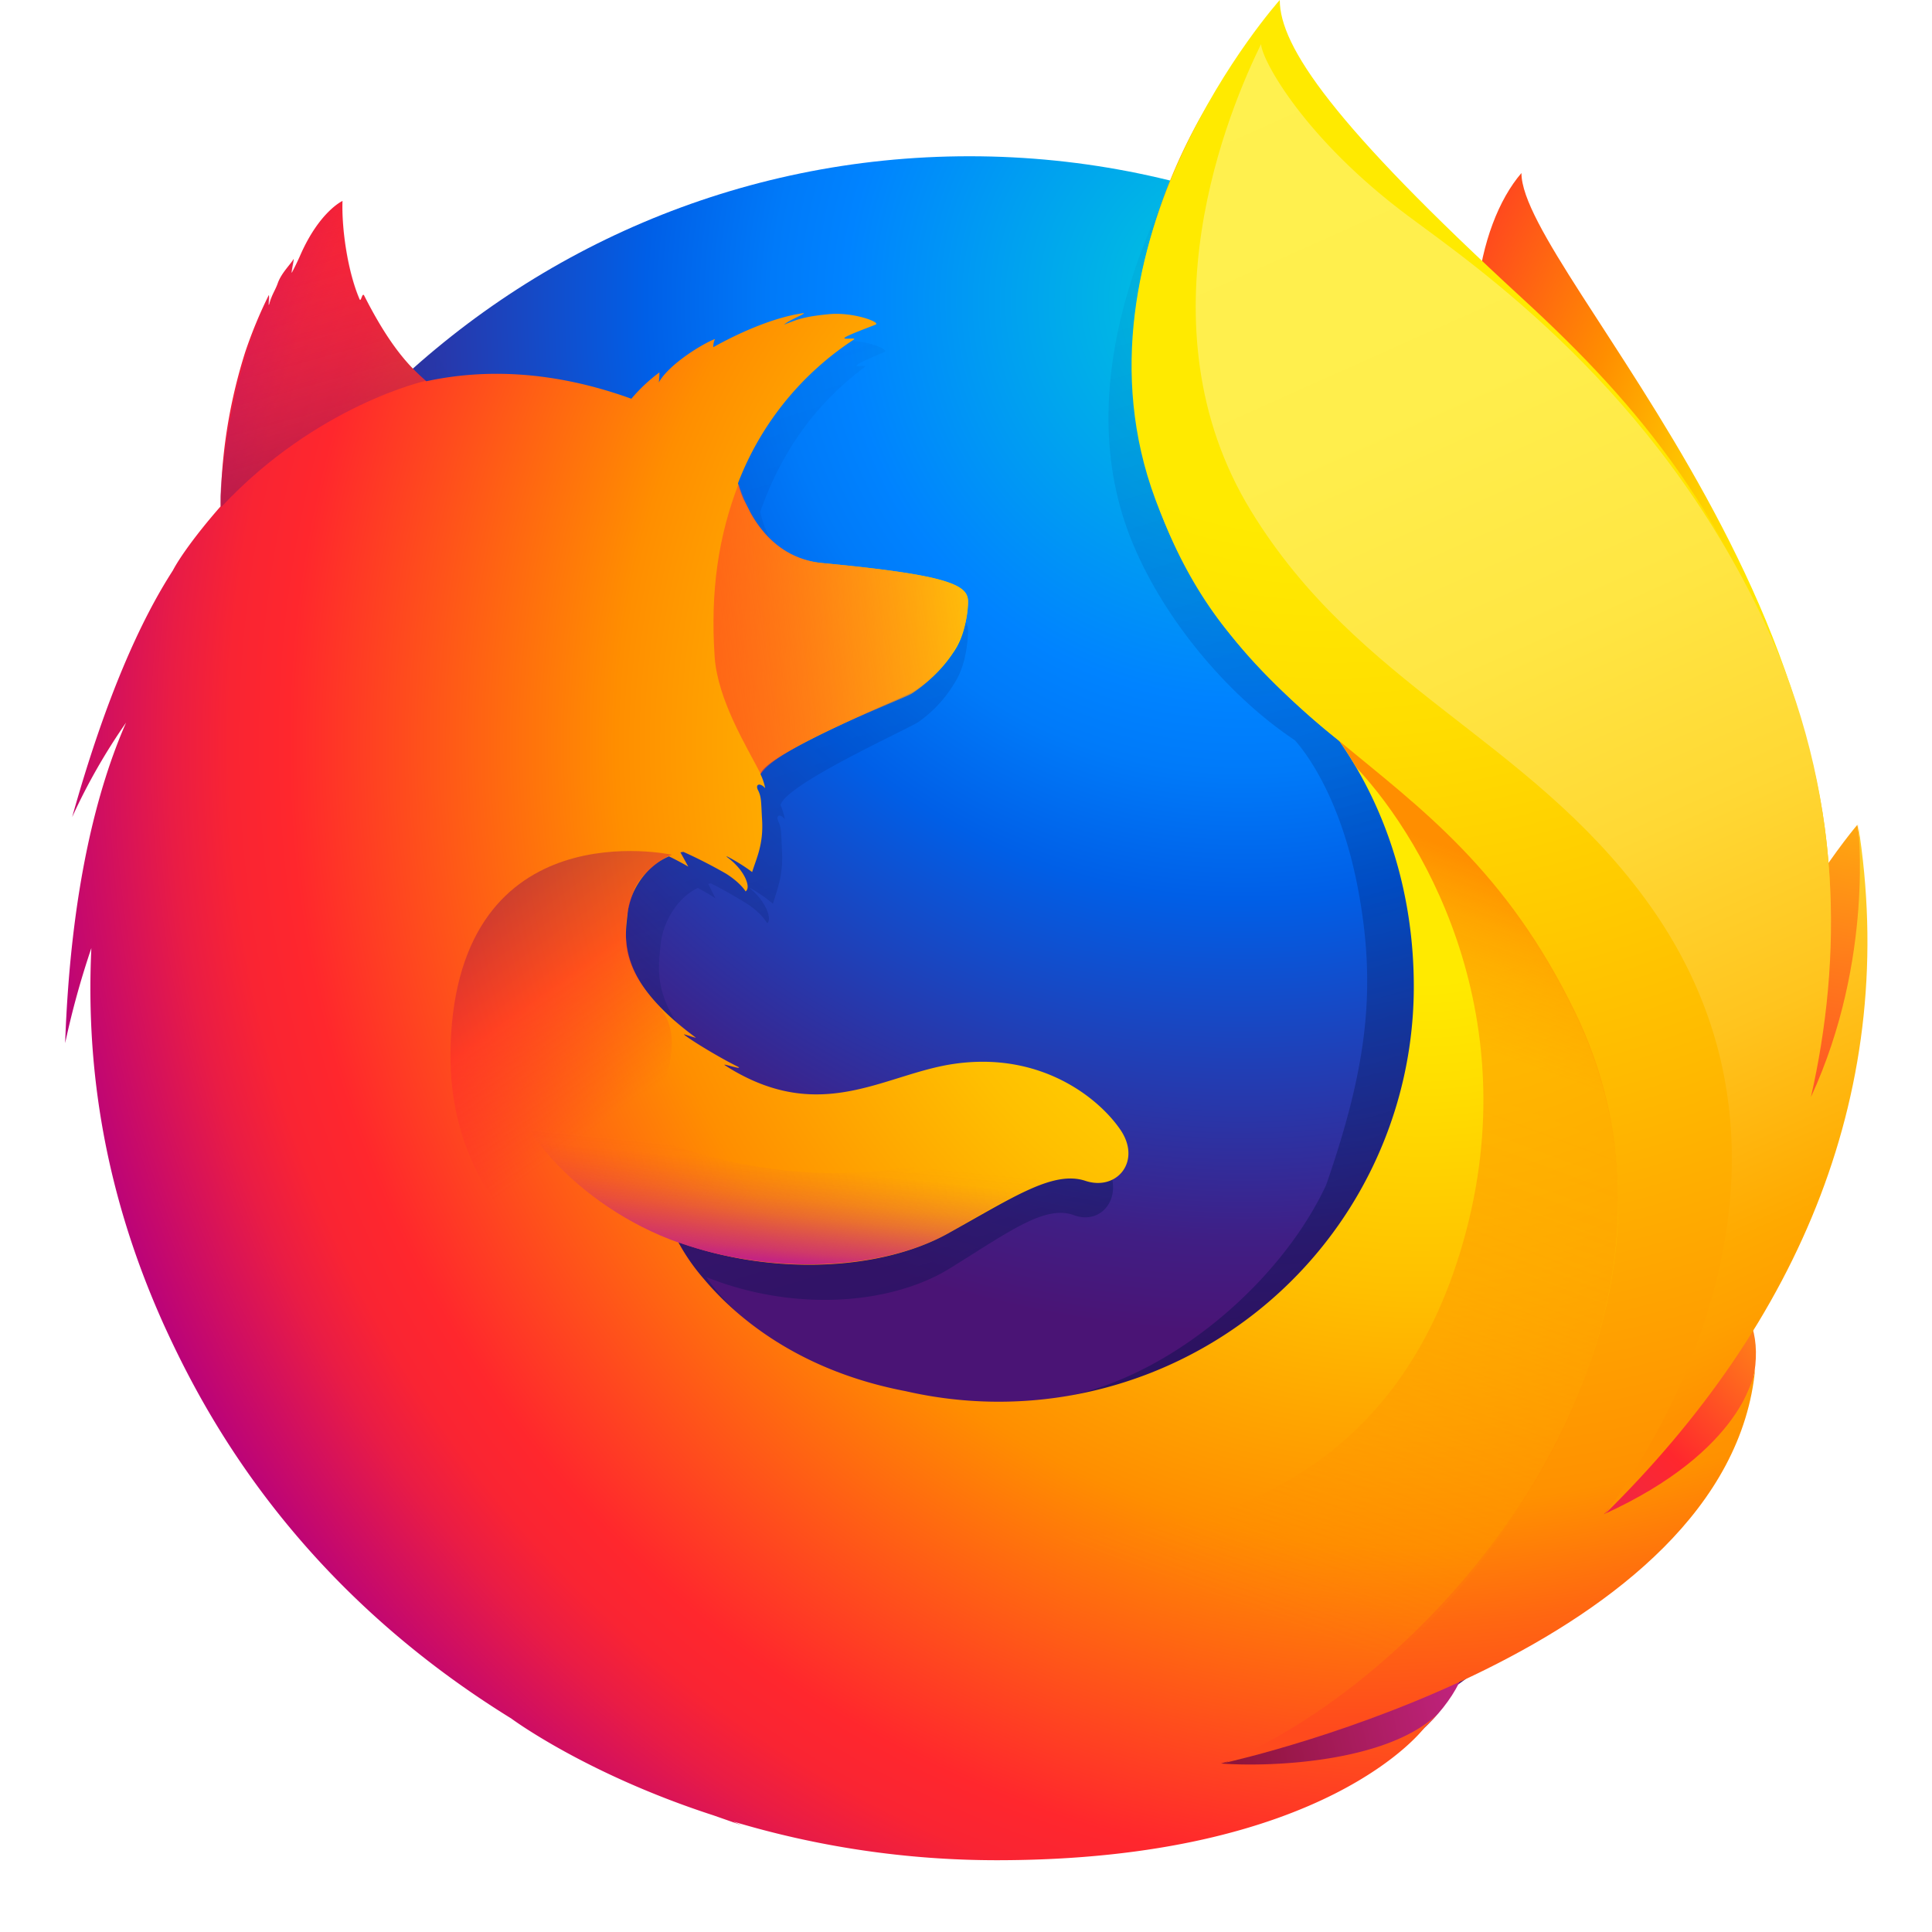 <svg width="32" height="32" fill="none" xmlns="http://www.w3.org/2000/svg"><path d="M25.199 2.867c-.75.873-1.1 2.838-.34 4.83.761 1.992 1.926 1.56 2.653 3.59.959 2.68.512 6.281.512 6.281s1.153 3.338 1.956-.207C31.76 10.7 25.2 4.508 25.2 2.867z" fill="url(#a)"/><path d="M16.05 30.517c7.678 0 13.898-6.254 13.898-13.965 0-7.71-6.22-13.964-13.891-13.964-7.672 0-13.892 6.252-13.892 13.963-.015 7.72 6.213 13.966 13.884 13.966z" fill="url(#b)"/><path d="M26.463 25.163c-.3.212-.615.402-.943.57.434-.637.834-1.296 1.2-1.974.296-.327.567-.646.789-.99.107-.17.228-.379.357-.621.78-1.406 1.64-3.681 1.665-6.018v-.177a8.07 8.07 0 00-.179-1.746l.018.135-.02-.104.031.188c.16 1.354.046 2.673-.522 3.647l-.027.04c.294-1.478.393-3.111.065-4.746 0 0-.131-.795-1.107-3.208-.564-1.388-1.56-2.527-2.443-3.356-.773-.957-1.474-1.597-1.862-2.006-.808-.851-1.147-1.49-1.287-1.906-.12-.06-1.663-1.559-1.786-1.616-.673 1.044-2.792 4.31-1.785 7.362.457 1.383 1.612 2.819 2.82 3.624.054.061.72.783 1.037 2.416.327 1.686.156 3.002-.518 4.948-.792 1.706-2.82 3.394-4.72 3.566-4.06.369-5.546-2.038-5.546-2.038 1.451.58 3.055.458 4.03-.143.984-.609 1.579-1.06 2.06-.882.476.175.856-.34.515-.872a2.459 2.459 0 00-2.486-1.082c-.985.16-1.886.94-3.176.185a2.691 2.691 0 01-.242-.159c-.084-.056.277.085.192.022-.25-.136-.695-.433-.81-.539-.019-.018.195.068.175.05-1.205-.992-1.055-1.663-1.017-2.084.031-.336.25-.767.618-.942.179.097.29.171.29.171l-.118-.237c.015-.006.029-.005.043-.01.146.07.47.253.639.365.221.156.292.295.292.295s.058-.03.015-.168c-.016-.055-.083-.233-.302-.412h.014c.13.075.255.161.371.258.063-.225.173-.46.149-.88-.015-.295-.008-.372-.06-.485-.047-.098.026-.136.107-.035a1.029 1.029 0 00-.07-.231v-.008c.102-.352 2.138-1.267 2.286-1.374a2.11 2.11 0 00.6-.651c.113-.18.198-.434.219-.817.01-.277-.118-.462-2.177-.677-.563-.056-.893-.464-1.08-.84a4.974 4.974 0 00-.105-.228 1.802 1.802 0 01-.08-.264c.336-.967.902-1.785 1.734-2.402.045-.04-.181.011-.136-.03.053-.049.397-.189.463-.22.08-.038-.34-.216-.712-.172-.378.042-.458.087-.66.173.084-.083.35-.193.288-.192-.407.063-.914.3-1.346.567a.336.336 0 01.026-.136c-.202.086-.697.432-.842.725.007-.056.01-.113.009-.17a2.646 2.646 0 00-.413.433l-.008.007c-1.17-.47-2.199-.5-3.07-.29-.19-.191-.283-.052-.717-1.005-.03-.057.023.057 0 0-.071-.184.044.247 0 0-.729.576-1.688 1.228-2.149 1.688-.005.019.538-.153 0 0-.188.054-.175.165-.203 1.174-.007.077 0 .163-.007.231-.368.47-.618.866-.713 1.071-.476.82-1 2.098-1.508 4.12.224-.548.494-1.075.808-1.576-.423 1.073-.831 2.758-.913 5.352.103-.535.234-1.065.393-1.586a14.81 14.81 0 001.087 6.296c.292.714.775 1.799 1.597 2.987a14.12 14.12 0 0010.265 4.41c4.214 0 7.998-1.844 10.598-4.771z" fill="url(#c)"/><path d="M23.346 27.137c5.1-.59 7.358-5.845 4.458-5.949-2.619-.084-6.872 6.228-4.458 5.95z" fill="url(#d)"/><path d="M28.17 20.115c3.51-2.042 2.593-6.453 2.593-6.453s-1.354 1.573-2.273 4.08c-.908 2.485-2.428 3.606-.32 2.373z" fill="url(#e)"/><path d="M17.032 29.747c4.892 1.561 9.097-2.292 6.505-3.579-2.355-1.16-8.827 2.842-6.505 3.58z" fill="url(#f)"/><path d="M28.535 21.988c.12-.168.28-.706.422-.946.864-1.394.87-2.505.87-2.531.522-2.606.474-3.67.154-5.636-.259-1.585-1.388-3.855-2.367-4.947-1.008-1.128-.297-.76-1.274-1.582-.856-.949-1.685-1.888-2.137-2.266C20.938 1.35 21.012.77 21.075.67l-.046.051a7.211 7.211 0 01-.066-.283s-1.785 1.785-2.16 4.76c-.246 1.94.48 3.966 1.533 5.26.549.67 1.168 1.28 1.848 1.816.795 1.142 1.233 2.552 1.233 4.067A6.876 6.876 0 0115 23.042c-1.792-.342-2.827-1.246-3.343-1.86a3.347 3.347 0 01-.422-.608c1.606.575 3.382.455 4.461-.141 1.088-.603 1.746-1.05 2.28-.875.527.176.946-.334.57-.862-.368-.527-1.327-1.284-2.751-1.074-1.09.159-2.087.932-3.514.183a3.022 3.022 0 01-.268-.157c-.094-.055.306.085.213.022-.278-.135-.77-.43-.897-.535-.021-.017.216.068.194.05-1.334-.984-1.168-1.65-1.127-2.066.034-.334.276-.762.684-.935.11.053.216.11.32.17l-.129-.235c.016-.006.031-.005.047-.01.242.109.478.23.708.362.245.155.323.293.323.293s.064-.031.017-.167c-.018-.056-.092-.232-.335-.41h.015c.144.074.282.16.412.257.068-.223.191-.456.164-.873-.017-.293-.009-.369-.066-.482-.052-.097.028-.135.118-.034a.937.937 0 00-.077-.23v-.008c.112-.349 2.365-1.256 2.53-1.362.264-.166.49-.386.662-.646.126-.179.22-.43.243-.81.008-.172-.045-.308-.642-.44-.358-.077-.912-.152-1.767-.233-.623-.055-.989-.46-1.196-.833-.037-.08-.077-.153-.115-.226a1.666 1.666 0 01-.089-.262 4.962 4.962 0 011.92-2.381c.05-.04-.201.01-.151-.032.058-.047.44-.185.512-.216.088-.038-.375-.214-.787-.171-.419.042-.508.087-.73.172.093-.083.387-.191.318-.19-.451.062-1.012.296-1.49.563a.285.285 0 01.028-.135c-.223.085-.772.428-.931.72.007-.055.01-.111.01-.167a2.738 2.738 0 00-.458.429l-.008.007c-1.294-.467-2.433-.498-3.396-.289-.21-.19-.55-.476-1.03-1.421-.031-.057-.05.117-.075.063-.188-.433-.299-1.141-.282-1.629 0 0-.385.176-.704.91a4.794 4.794 0 01-.135.278c-.018.021.04-.241.03-.227-.055.094-.198.226-.261.395-.043.126-.104.197-.143.354l-.01.015c-.002-.047.012-.19 0-.161-.15.301-.278.613-.386.932a8.691 8.691 0 00-.404 2.335c-.007.076 0 .16-.007.229-.407.464-.685.858-.79 1.061-.526.815-1.106 2.08-1.668 4.085.25-.548.549-1.071.893-1.565-.467 1.064-.918 2.735-1.009 5.309.114-.533.259-1.058.434-1.574-.08 1.716.12 3.844 1.204 6.245.644 1.41 2.127 4.277 5.75 6.514 0 0 1.232.918 3.35 1.605l.477.167a2.86 2.86 0 01-.147-.064c1.41.423 2.874.638 4.346.64 5.485.004 7.103-2.199 7.103-2.199l-.016.012c.077-.073.152-.149.224-.227-.867.816-2.842.871-3.58.812 1.26-.37 2.089-.682 3.7-1.3.188-.07.381-.15.579-.239l.182-.084c.785-.37 1.523-.833 2.2-1.378 1.618-1.293 1.97-2.553 2.155-3.384-.026.08-.106.265-.162.385-.417.892-1.342 1.44-2.346 1.909.478-.627.921-1.28 1.327-1.955.329-.325.43-.833.676-1.175z" fill="url(#g)"/><path d="M26.565 25.08c.66-.727 1.252-1.56 1.702-2.505 1.155-2.429 2.943-6.468 1.534-10.686-1.111-3.334-2.638-5.157-4.577-6.938C22.076 2.059 21.197.768 21.197 0c0 0-3.635 4.052-2.058 8.278 1.576 4.226 4.805 4.07 6.94 8.481 2.514 5.19-2.033 10.853-5.792 12.438.23-.05 8.36-1.89 8.786-6.54-.01.085-.194 1.372-2.508 2.424z" fill="url(#h)"/><path d="M16.035 10c.012-.275-.13-.46-2.401-.672-.935-.087-1.292-.95-1.401-1.313-.332.863-.47 1.769-.396 2.864.05.718.532 1.488.763 1.941 0 0 .051-.066.075-.09.434-.452 2.252-1.14 2.423-1.239.189-.12.905-.643.937-1.49V10z" fill="url(#i)"/><path d="M6.037 4.9c-.032-.058-.05.117-.075.062-.188-.432-.3-1.134-.274-1.628 0 0-.385.175-.704.91-.06.131-.097.204-.135.277-.018.021.04-.241.031-.227-.055.094-.2.226-.261.388-.052.133-.105.204-.144.368-.013.045.012-.197.001-.168-.743 1.433-.885 3.603-.806 3.51 1.58-1.687 3.39-2.087 3.39-2.087-.192-.142-.611-.552-1.023-1.406z" fill="url(#j)"/><path d="M12.034 22.547c-2.183-.932-4.665-2.246-4.571-5.233.127-3.933 3.668-3.156 3.668-3.156-.134.032-.491.287-.617.558-.134.34-.378 1.105.361 1.907 1.162 1.259-2.386 2.986 3.09 6.249.137.075-1.284-.045-1.93-.325h-.001z" fill="url(#k)"/><path d="M11.258 20.587c1.548.539 3.35.445 4.431-.152.724-.402 1.65-1.047 2.22-.888-.493-.195-.867-.286-1.317-.309-.077 0-.169-.001-.25-.01-.166 0-.33.009-.494.027-.279.026-.588.202-.869.174-.015 0 .273-.118.25-.113-.148.031-.31.037-.48.059-.11.012-.203.025-.31.031-3.226.273-5.95-1.747-5.95-1.747-.231.783 1.039 2.326 2.772 2.93l-.003-.002z" fill="url(#l)"/><path d="M26.56 25.1c3.26-3.202 4.91-7.094 4.213-11.46 0 0 .279 2.24-.778 4.53.507-2.236.567-5.014-.783-7.891-1.8-3.84-4.76-5.861-5.89-6.703C21.609 2.298 20.9.998 20.887.73c-.512 1.048-2.06 4.64-.166 7.733 1.773 2.899 4.567 3.758 6.523 6.418 3.603 4.897-.685 10.22-.685 10.22z" fill="url(#m)"/><path d="M26.091 16.769c-1.14-2.355-2.561-3.382-3.907-4.495.156.22.195.296.281.438 1.185 1.263 2.931 4.342 1.663 8.207-2.387 7.276-11.933 3.85-12.935 2.887.405 4.212 7.452 6.226 12.043 3.496 2.611-2.472 4.723-6.674 2.855-10.533z" fill="url(#n)"/><defs><radialGradient id="a" cx="0" cy="0" r="1" gradientUnits="userSpaceOnUse" gradientTransform="matrix(10.729 .424 -.624 15.815 30.4 9.54)"><stop offset=".1" stop-color="#FFEA00"/><stop offset=".17" stop-color="#FFDE00"/><stop offset=".28" stop-color="#FFBF00"/><stop offset=".43" stop-color="#FF8E00"/><stop offset=".77" stop-color="#FF272D"/><stop offset=".87" stop-color="#E0255A"/><stop offset=".95" stop-color="#CC2477"/><stop offset="1" stop-color="#C42482"/></radialGradient><radialGradient id="b" cx="0" cy="0" r="1" gradientUnits="userSpaceOnUse" gradientTransform="translate(20.657 4.802) scale(30.472)"><stop stop-color="#00CCDA"/><stop offset=".22" stop-color="#0083FF"/><stop offset=".26" stop-color="#007AF9"/><stop offset=".33" stop-color="#005FE7"/><stop offset=".44" stop-color="#2639AD"/><stop offset=".52" stop-color="#401E84"/><stop offset=".57" stop-color="#4A1475"/></radialGradient><radialGradient id="d" cx="0" cy="0" r="1" gradientUnits="userSpaceOnUse" gradientTransform="rotate(5.618 -192.976 329.249) scale(10.244)"><stop stop-color="#FFEA00"/><stop offset=".5" stop-color="#FF272D"/><stop offset="1" stop-color="#C42482"/></radialGradient><radialGradient id="e" cx="0" cy="0" r="1" gradientUnits="userSpaceOnUse" gradientTransform="rotate(5.618 -92.408 324.696) scale(17.107)"><stop stop-color="#FFE900"/><stop offset=".16" stop-color="#FFAF0E"/><stop offset=".32" stop-color="#FF7A1B"/><stop offset=".47" stop-color="#FF4E26"/><stop offset=".62" stop-color="#FF2C2E"/><stop offset=".76" stop-color="#FF1434"/><stop offset=".89" stop-color="#FF0538"/><stop offset="1" stop-color="#FF0039"/></radialGradient><radialGradient id="f" cx="0" cy="0" r="1" gradientUnits="userSpaceOnUse" gradientTransform="rotate(5.618 -255.254 341.447) scale(15.697)"><stop stop-color="#FF272D"/><stop offset=".5" stop-color="#C42482"/><stop offset=".99" stop-color="#620700"/></radialGradient><radialGradient id="g" cx="0" cy="0" r="1" gradientUnits="userSpaceOnUse" gradientTransform="translate(23.474 12.338) scale(24.491)"><stop offset=".16" stop-color="#FFEA00"/><stop offset=".23" stop-color="#FFDE00"/><stop offset=".37" stop-color="#FFBF00"/><stop offset=".54" stop-color="#FF8E00"/><stop offset=".76" stop-color="#FF272D"/><stop offset=".8" stop-color="#F92433"/><stop offset=".84" stop-color="#E91C45"/><stop offset=".89" stop-color="#CF0E62"/><stop offset=".94" stop-color="#B5007F"/></radialGradient><radialGradient id="h" cx="0" cy="0" r="1" gradientUnits="userSpaceOnUse" gradientTransform="translate(22.07 .98) scale(27.912)"><stop offset=".28" stop-color="#FFEA00"/><stop offset=".4" stop-color="#FD0"/><stop offset=".63" stop-color="#FFBA00"/><stop offset=".86" stop-color="#FF9100"/><stop offset=".93" stop-color="#FF6711"/><stop offset=".99" stop-color="#FF4A1D"/></radialGradient><linearGradient id="c" x1="18.009" y1="22.832" x2="12.015" y2="3.224" gradientUnits="userSpaceOnUse"><stop stop-color="#000F43" stop-opacity=".4"/><stop offset=".48" stop-color="#001962" stop-opacity=".17"/><stop offset="1" stop-color="#002079" stop-opacity="0"/></linearGradient><linearGradient id="i" x1="5.791" y1="11.748" x2="17.813" y2="9.911" gradientUnits="userSpaceOnUse"><stop stop-color="#C42482" stop-opacity=".5"/><stop offset=".47" stop-color="#FF272D" stop-opacity=".5"/><stop offset=".49" stop-color="#FF2C2C" stop-opacity=".5"/><stop offset=".68" stop-color="#FF7A1A" stop-opacity=".72"/><stop offset=".83" stop-color="#FFB20D" stop-opacity=".87"/><stop offset=".94" stop-color="#FFD605" stop-opacity=".96"/><stop offset="1" stop-color="#FFE302"/></linearGradient><linearGradient id="j" x1="5.544" y1="8.306" x2="4.291" y2="3.799" gradientUnits="userSpaceOnUse"><stop stop-color="#891551" stop-opacity=".6"/><stop offset="1" stop-color="#C42482" stop-opacity="0"/></linearGradient><linearGradient id="k" x1="7.986" y1="14.572" x2="10.568" y2="18.18" gradientUnits="userSpaceOnUse"><stop offset=".01" stop-color="#891551" stop-opacity=".5"/><stop offset=".48" stop-color="#FF272D" stop-opacity=".5"/><stop offset="1" stop-color="#FF272D" stop-opacity="0"/></linearGradient><linearGradient id="l" x1="12.923" y1="20.888" x2="13.159" y2="18.571" gradientUnits="userSpaceOnUse"><stop stop-color="#C42482"/><stop offset=".08" stop-color="#C42482" stop-opacity=".8"/><stop offset=".21" stop-color="#C42482" stop-opacity=".57"/><stop offset=".33" stop-color="#C42482" stop-opacity=".36"/><stop offset=".45" stop-color="#C42482" stop-opacity=".2"/><stop offset=".56" stop-color="#C42482" stop-opacity=".1"/><stop offset=".67" stop-color="#C42482" stop-opacity=".02"/><stop offset=".77" stop-color="#C42482" stop-opacity="0"/></linearGradient><linearGradient id="m" x1="20.509" y1="1.131" x2="30.08" y2="22.532" gradientUnits="userSpaceOnUse"><stop stop-color="#FFF14F"/><stop offset=".27" stop-color="#FFEE4C"/><stop offset=".45" stop-color="#FFE643"/><stop offset=".61" stop-color="#FFD834"/><stop offset=".76" stop-color="#FFC41E"/><stop offset=".89" stop-color="#FFAB02"/><stop offset=".9" stop-color="#FFA900"/><stop offset=".95" stop-color="#FFA000"/><stop offset="1" stop-color="#FF9100"/></linearGradient><linearGradient id="n" x1="22.399" y1="13.439" x2="17.866" y2="25.611" gradientUnits="userSpaceOnUse"><stop stop-color="#FF8E00"/><stop offset=".04" stop-color="#FF8E00" stop-opacity=".86"/><stop offset=".08" stop-color="#FF8E00" stop-opacity=".73"/><stop offset=".13" stop-color="#FF8E00" stop-opacity=".63"/><stop offset=".18" stop-color="#FF8E00" stop-opacity=".56"/><stop offset=".23" stop-color="#FF8E00" stop-opacity=".5"/><stop offset=".28" stop-color="#FF8E00" stop-opacity=".5"/><stop offset=".39" stop-color="#FF8E00" stop-opacity=".48"/><stop offset=".52" stop-color="#FF8E00" stop-opacity=".42"/><stop offset=".68" stop-color="#FF8E00" stop-opacity=".3"/><stop offset=".84" stop-color="#FF8E00" stop-opacity=".17"/><stop offset="1" stop-color="#FF8E00" stop-opacity="0"/></linearGradient></defs></svg>